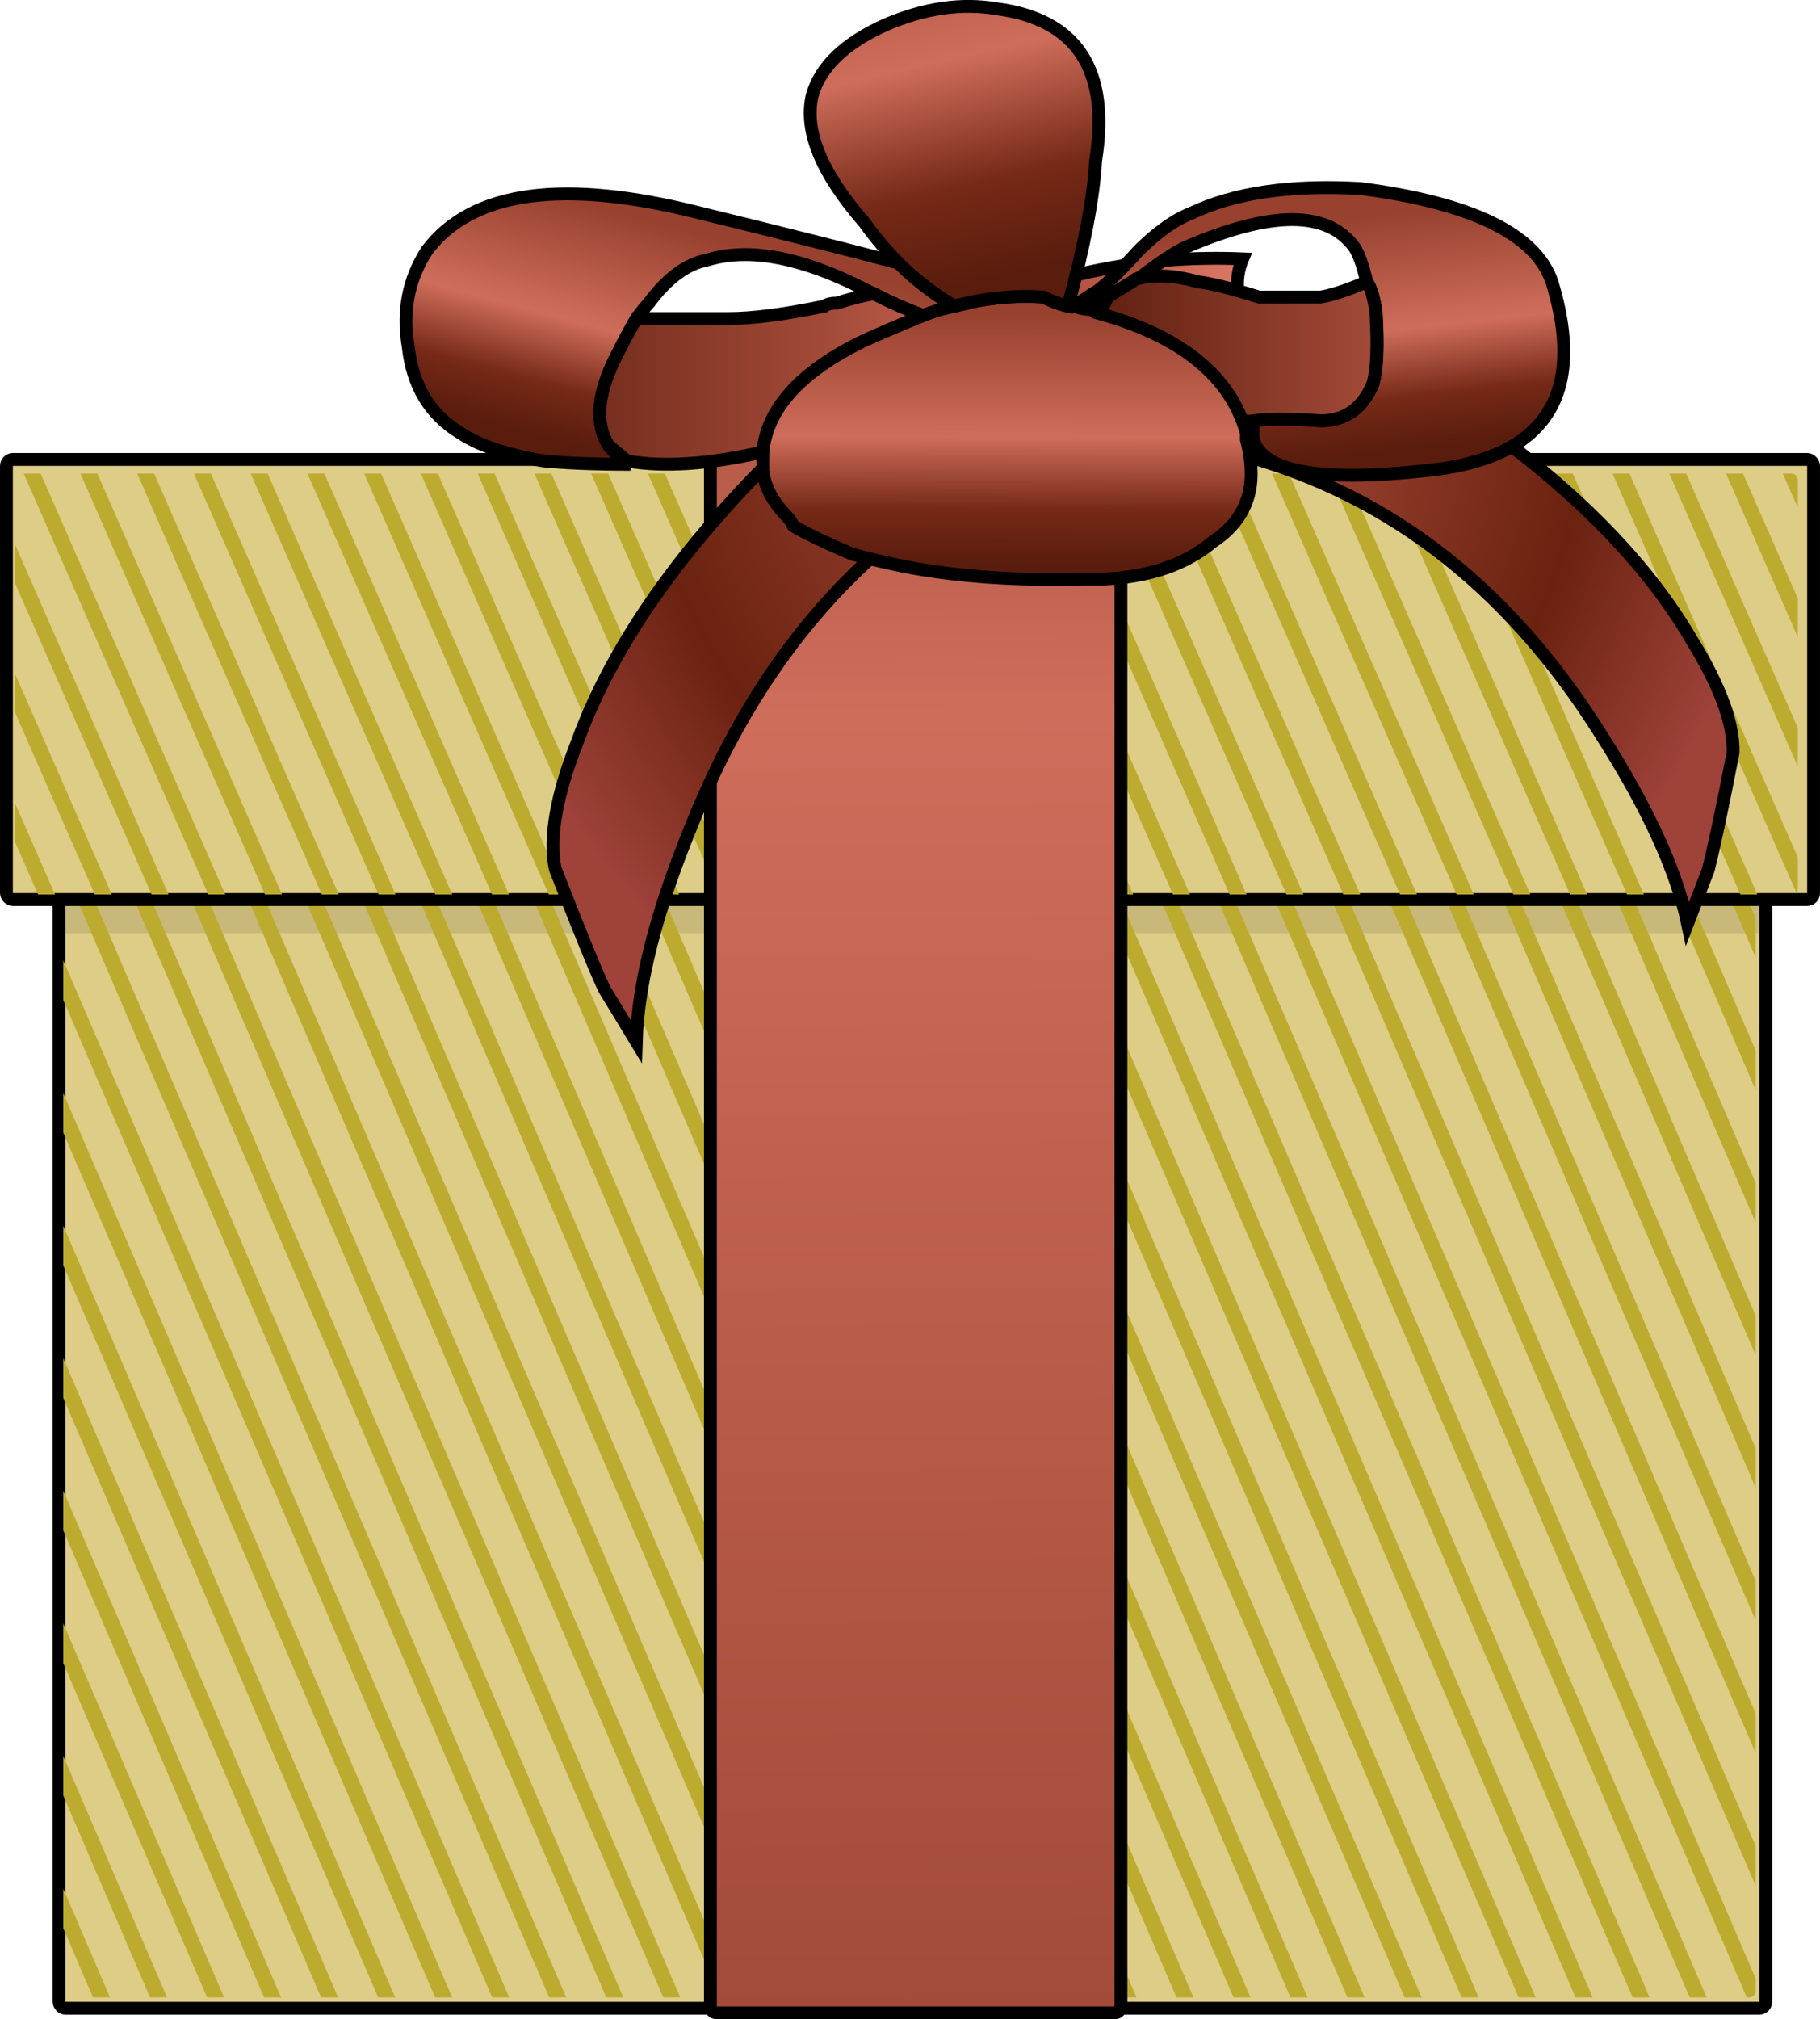 <?xml version="1.0" encoding="UTF-8" standalone="no"?>
<!-- Created with Inkscape (http://www.inkscape.org/) -->

<svg
     xmlns:dc="http://purl.org/dc/elements/1.1/"
     xmlns:cc="http://creativecommons.org/ns#"
     xmlns:rdf="http://www.w3.org/1999/02/22-rdf-syntax-ns#"
     xmlns:svg="http://www.w3.org/2000/svg"
     xmlns="http://www.w3.org/2000/svg"
     xmlns:xlink="http://www.w3.org/1999/xlink"
     xmlns:sodipodi="http://sodipodi.sourceforge.net/DTD/sodipodi-0.dtd"
     xmlns:inkscape="http://www.inkscape.org/namespaces/inkscape"
     width="566.688"
     height="628.434"
     id="svg4215"
     version="1.1"
     inkscape:version="0.48.5 r10040"
     sodipodi:docname="New document 5">
    <defs
         id="defs4217">
        <linearGradient
             inkscape:collect="always"
             xlink:href="#linearGradient114"
             id="linearGradient5111"
             gradientUnits="userSpaceOnUse"
             gradientTransform="matrix(1,0,0,-1,20,451.201)"
             x1="576.078"
             y1="-100.374"
             x2="566.681"
             y2="937.162" />
        <linearGradient
             id="linearGradient114"
             y2="-23.204"
             gradientUnits="userSpaceOnUse"
             x2="9.94"
             gradientTransform="matrix(0.089,-0.795,-0.795,-0.089,-0.007,21.864)"
             y1="-23.204"
             x1="6.116">
            <stop
                 id="stop116"
                 style="stop-color:#98412f"
                 offset="0" />
            <stop
                 id="stop118"
                 style="stop-color:#cf6d5b"
                 offset=".49" />
            <stop
                 id="stop120"
                 style="stop-color:#762917"
                 offset=".78" />
            <stop
                 id="stop122"
                 style="stop-color:#591c0d"
                 offset="1" />
        </linearGradient>
        <radialGradient
             inkscape:collect="always"
             xlink:href="#radialGradient178"
             id="radialGradient5124"
             gradientUnits="userSpaceOnUse"
             gradientTransform="matrix(7.873,13.587,13.987,-8.107,863.991,-490.99)"
             cx="-1.175"
             cy="-22.467"
             r="16.822" />
        <radialGradient
             id="radialGradient178"
             gradientUnits="userSpaceOnUse"
             cy="-22.467"
             cx="-1.175"
             gradientTransform="matrix(-0.33,-0.729,0.75,-0.34,33.222,6.813)"
             r="16.822">
            <stop
                 id="stop180"
                 style="stop-color:#f28c79"
                 offset="0" />
            <stop
                 id="stop182"
                 style="stop-color:#af503e"
                 offset=".271" />
            <stop
                 id="stop184"
                 style="stop-color:#6b2210"
                 offset=".761" />
            <stop
                 id="stop186"
                 style="stop-color:#9e423a"
                 offset="1" />
        </radialGradient>
        <radialGradient
             inkscape:collect="always"
             xlink:href="#radialGradient178-9"
             id="radialGradient5126"
             gradientUnits="userSpaceOnUse"
             gradientTransform="matrix(-5.763,15.942,-16.409,-5.936,275.987,-457.169)"
             cx="-1.175"
             cy="-22.467"
             r="16.822" />
        <radialGradient
             id="radialGradient178-9"
             gradientUnits="userSpaceOnUse"
             cy="-22.467"
             cx="-1.175"
             gradientTransform="matrix(-0.33,-0.729,0.75,-0.34,33.222,6.813)"
             r="16.822">
            <stop
                 id="stop180-8"
                 style="stop-color:#f28c79"
                 offset="0" />
            <stop
                 id="stop182-1"
                 style="stop-color:#af503e"
                 offset=".271" />
            <stop
                 id="stop184-0"
                 style="stop-color:#6b2210"
                 offset=".761" />
            <stop
                 id="stop186-7"
                 style="stop-color:#9e423a"
                 offset="1" />
        </radialGradient>
        <linearGradient
             inkscape:collect="always"
             xlink:href="#linearGradient114"
             id="linearGradient5128"
             gradientUnits="userSpaceOnUse"
             gradientTransform="matrix(2.242,20.145,-20.055,2.252,174.053,-197.043)"
             x1="6.116"
             y1="-23.204"
             x2="9.94"
             y2="-23.204" />
        <linearGradient
             id="linearGradient5195"
             y2="-23.204"
             gradientUnits="userSpaceOnUse"
             x2="9.94"
             gradientTransform="matrix(0.089,-0.795,-0.795,-0.089,-0.007,21.864)"
             y1="-23.204"
             x1="6.116">
            <stop
                 id="stop5197"
                 style="stop-color:#98412f"
                 offset="0" />
            <stop
                 id="stop5199"
                 style="stop-color:#cf6d5b"
                 offset=".49" />
            <stop
                 id="stop5201"
                 style="stop-color:#762917"
                 offset=".78" />
            <stop
                 id="stop5203"
                 style="stop-color:#591c0d"
                 offset="1" />
        </linearGradient>
        <linearGradient
             inkscape:collect="always"
             xlink:href="#linearGradient136"
             id="linearGradient5130"
             gradientUnits="userSpaceOnUse"
             gradientTransform="matrix(20.18,0,0,20.271,174.062,-197.043)"
             x1="19.9"
             y1="5.655"
             x2="26.3"
             y2="5.655" />
        <linearGradient
             id="linearGradient136"
             y2="5.655"
             gradientUnits="userSpaceOnUse"
             x2="26.3"
             gradientTransform="matrix(0.8,0,0,-0.8,-0.006,21.864)"
             y1="5.655"
             x1="19.9">
            <stop
                 id="stop138"
                 style="stop-color:#591c0d"
                 offset="0" />
            <stop
                 id="stop140"
                 style="stop-color:#a44b39"
                 offset=".78" />
            <stop
                 id="stop142"
                 style="stop-color:#c05f4d"
                 offset="1" />
        </linearGradient>
        <linearGradient
             inkscape:collect="always"
             xlink:href="#linearGradient156"
             id="linearGradient5132"
             gradientUnits="userSpaceOnUse"
             gradientTransform="matrix(-0.063,20.271,-20.18,-0.063,174.071,-197.043)"
             x1="4.917"
             y1="-18.885"
             x2="8.967"
             y2="-18.885" />
        <linearGradient
             id="linearGradient156"
             y2="-18.885"
             gradientUnits="userSpaceOnUse"
             x2="8.967"
             gradientTransform="matrix(-0.002,-0.8,-0.8,0.002,-0.006,21.864)"
             y1="-18.885"
             x1="4.917">
            <stop
                 id="stop158"
                 style="stop-color:#98412f"
                 offset="0" />
            <stop
                 id="stop160"
                 style="stop-color:#cf6d5b"
                 offset=".49" />
            <stop
                 id="stop162"
                 style="stop-color:#762917"
                 offset=".78" />
            <stop
                 id="stop164"
                 style="stop-color:#591c0d"
                 offset="1" />
        </linearGradient>
        <linearGradient
             inkscape:collect="always"
             xlink:href="#linearGradient200"
             id="linearGradient5134"
             gradientUnits="userSpaceOnUse"
             gradientTransform="matrix(4.46,19.77,-19.682,4.48,174.056,-197.043)"
             x1="1.309"
             y1="-17.183"
             x2="8.435"
             y2="-17.183" />
        <linearGradient
             id="linearGradient200"
             y2="-17.183"
             gradientUnits="userSpaceOnUse"
             x2="8.435"
             gradientTransform="matrix(0.177,-0.78,-0.78,-0.177,-0.007,21.864)"
             y1="-17.183"
             x1="1.309">
            <stop
                 id="stop202"
                 style="stop-color:#98412f"
                 offset="0" />
            <stop
                 id="stop204"
                 style="stop-color:#cf6d5b"
                 offset=".49" />
            <stop
                 id="stop206"
                 style="stop-color:#762917"
                 offset=".78" />
            <stop
                 id="stop208"
                 style="stop-color:#591c0d"
                 offset="1" />
        </linearGradient>
        <linearGradient
             inkscape:collect="always"
             xlink:href="#linearGradient222"
             id="linearGradient5136"
             gradientUnits="userSpaceOnUse"
             gradientTransform="matrix(-5.142,19.602,-19.514,-5.165,174.051,-197.043)"
             x1="0.021"
             y1="-14.34"
             x2="3.847"
             y2="-14.34" />
        <linearGradient
             id="linearGradient222"
             y2="-14.34"
             gradientUnits="userSpaceOnUse"
             x2="3.847"
             gradientTransform="matrix(-0.204,-0.774,-0.774,0.204,-0.007,21.864)"
             y1="-14.34"
             x1="0.021">
            <stop
                 id="stop224"
                 style="stop-color:#98412f"
                 offset="0" />
            <stop
                 id="stop226"
                 style="stop-color:#cf6d5b"
                 offset=".49" />
            <stop
                 id="stop228"
                 style="stop-color:#762917"
                 offset=".78" />
            <stop
                 id="stop230"
                 style="stop-color:#591c0d"
                 offset="1" />
        </linearGradient>
        <linearGradient
             inkscape:collect="always"
             xlink:href="#linearGradient244"
             id="linearGradient5138"
             gradientUnits="userSpaceOnUse"
             gradientTransform="matrix(20.18,0,0,20.271,174.062,-197.043)"
             x1="9.837"
             y1="6.025"
             x2="17.762"
             y2="6.025" />
        <linearGradient
             id="linearGradient244"
             y2="6.025"
             gradientUnits="userSpaceOnUse"
             x2="17.762"
             gradientTransform="matrix(0.8,0,0,-0.8,-0.006,21.864)"
             y1="6.025"
             x1="9.837">
            <stop
                 id="stop246"
                 style="stop-color:#591c0d"
                 offset="0" />
            <stop
                 id="stop248"
                 style="stop-color:#a44b39"
                 offset=".78" />
            <stop
                 id="stop250"
                 style="stop-color:#c05f4d"
                 offset="1" />
        </linearGradient>
    </defs>
    <sodipodi:namedview
         id="base"
         pagecolor="#ffffff"
         bordercolor="#666666"
         borderopacity="1.0"
         inkscape:pageopacity="0.0"
         inkscape:pageshadow="2"
         inkscape:zoom="0.35"
         inkscape:cx="264.0577"
         inkscape:cy="194.22312"
         inkscape:document-units="px"
         inkscape:current-layer="layer1"
         showgrid="false"
         fit-margin-top="0"
         fit-margin-left="0"
         fit-margin-right="0"
         fit-margin-bottom="0" />
    <g
         inkscape:label="Layer 1"
         inkscape:groupmode="layer"
         id="layer1"
         transform="translate(-110.942,-98.151)">
        <g
             transform="translate(-157.464,276.46)"
             id="g5147">
            <g
                 id="g5140">
                <rect
                     style="fill:#decd87;fill-opacity:1;stroke:#000000;stroke-width:4;stroke-miterlimit:4;stroke-opacity:1;stroke-dasharray:none"
                     id="rect3110"
                     width="531.421"
                     height="367.678"
                     x="286.783"
                     y="78.999"
                     ry="2"
                     rx="2" />
                <rect
                     y="62.999"
                     x="286.783"
                     height="49.123"
                     width="531.421"
                     id="use3884"
                     style="opacity:0.1;fill:#000000;fill-opacity:1;stroke:none" />
                <path
                     style="fill:#bcab2e;fill-opacity:1;stroke:none"
                     d="M 302.072,82.829 457.164,443.307 462.463,443.307 307.371,82.829 302.072,82.829 z M 319.797,82.829 474.92,443.307 480.219,443.307 325.127,82.829 319.797,82.829 z M 337.584,82.829 492.676,443.307 497.974,443.307 342.852,82.829 337.584,82.829 z M 355.34,82.829 510.431,443.307 515.73,443.307 360.638,82.829 355.34,82.829 z M 373.095,82.829 528.187,443.307 533.486,443.307 378.394,82.829 373.095,82.829 z M 390.851,82.829 545.943,443.307 551.242,443.307 396.15,82.829 390.851,82.829 z M 408.576,82.829 563.699,443.307 568.998,443.307 413.906,82.829 408.576,82.829 z M 426.363,82.829 581.454,443.307 586.753,443.307 431.63,82.829 426.363,82.829 z M 444.118,82.829 599.21,443.307 604.509,443.307 449.417,82.829 444.118,82.829 z M 461.874,82.829 616.966,443.307 622.265,443.307 467.173,82.829 461.874,82.829 z M 479.63,82.829 634.722,443.307 640.021,443.307 484.929,82.829 479.63,82.829 z M 497.355,82.829 652.478,443.307 657.776,443.307 502.685,82.829 497.355,82.829 z M 515.11,82.829 670.202,443.307 675.532,443.307 520.409,82.829 515.11,82.829 z M 532.897,82.829 687.958,443.307 693.288,443.307 538.196,82.829 532.897,82.829 z M 550.653,82.829 705.745,443.307 711.044,443.307 555.952,82.829 550.653,82.829 z M 568.409,82.829 723.501,443.307 728.8,443.307 573.708,82.829 568.409,82.829 z M 586.134,82.829 741.256,443.307 746.555,443.307 591.463,82.829 586.134,82.829 z M 603.889,82.829 758.981,443.307 764.311,443.307 609.188,82.829 603.889,82.829 z M 621.676,82.829 776.737,443.307 782.036,443.307 626.944,82.829 621.676,82.829 z M 639.432,82.829 794.524,443.307 799.792,443.307 644.731,82.829 639.432,82.829 z M 657.188,82.829 812.28,443.307 813.054,443.307 C 814.153,443.307 815.037,442.432 815.037,441.346 L 815.037,437.394 662.486,82.829 657.188,82.829 z M 674.912,82.829 815.037,408.503 815.037,396.156 680.242,82.829 674.912,82.829 z M 692.668,82.829 815.037,367.234 815.037,354.918 697.967,82.829 692.668,82.829 z M 710.455,82.829 815.037,325.966 815.037,313.65 715.723,82.829 710.455,82.829 z M 728.211,82.829 815.037,284.636 815.037,272.381 733.51,82.829 728.211,82.829 z M 745.967,82.829 815.037,243.399 815.037,231.082 751.265,82.829 745.967,82.829 z M 763.691,82.829 815.037,202.161 815.037,189.814 769.021,82.829 763.691,82.829 z M 781.447,82.829 815.037,160.892 815.037,148.576 786.746,82.829 781.447,82.829 z M 799.203,82.829 815.037,119.655 815.037,107.308 804.502,82.829 799.203,82.829 z M 289.646,82.859 C 288.756,83.053 288.097,83.849 288.097,84.79 L 288.097,91.652 439.408,443.307 444.707,443.307 289.646,82.859 z M 288.097,120.543 288.097,132.89 421.653,443.307 426.951,443.307 288.097,120.543 z M 288.097,161.842 288.097,174.158 403.897,443.307 409.196,443.307 288.097,161.842 z M 288.097,203.141 288.097,215.457 386.141,443.307 391.44,443.307 288.097,203.141 z M 288.097,244.379 288.097,256.726 368.385,443.307 373.684,443.307 288.097,244.379 z M 288.097,285.647 288.097,297.963 350.629,443.307 355.928,443.307 288.097,285.647 z M 288.097,326.885 288.097,339.232 332.874,443.307 338.173,443.307 288.097,326.885 z M 288.097,368.184 288.097,380.47 315.118,443.307 320.417,443.307 288.097,368.184 z M 288.097,409.483 288.097,421.769 297.362,443.307 302.661,443.307 288.097,409.483 z"
                     id="rect3110-1-0"
                     inkscape:connector-curvature="0" />
                <rect
                     rx="2"
                     ry="2"
                     y="-35.312"
                     x="270.409"
                     height="136.949"
                     width="562.681"
                     id="use3880"
                     style="fill:#decd87;fill-opacity:1;stroke:#000000;stroke-width:4;stroke-miterlimit:4;stroke-opacity:1;stroke-dasharray:none" />
                <path
                     style="fill:#bcab2e;fill-opacity:1;stroke:none"
                     d="M 275.796,-30.904 333.275,100.079 338.548,100.079 281.069,-30.904 275.796,-30.904 z M 293.465,-30.904 350.945,100.079 356.218,100.079 298.738,-30.904 293.465,-30.904 z M 311.135,-30.904 368.614,100.079 373.887,100.079 316.408,-30.904 311.135,-30.904 z M 328.804,-30.904 386.284,100.079 391.557,100.079 334.077,-30.904 328.804,-30.904 z M 346.473,-30.904 403.953,100.079 409.226,100.079 351.747,-30.904 346.473,-30.904 z M 364.143,-30.904 421.622,100.079 426.895,100.079 369.416,-30.904 364.143,-30.904 z M 381.812,-30.904 439.292,100.079 444.565,100.079 387.085,-30.904 381.812,-30.904 z M 399.451,-30.904 456.93,100.079 462.234,100.079 404.755,-30.904 399.451,-30.904 z M 417.151,-30.904 474.631,100.079 479.873,100.079 422.393,-30.904 417.151,-30.904 z M 434.82,-30.904 492.3,100.079 497.573,100.079 440.093,-30.904 434.82,-30.904 z M 452.49,-30.904 509.969,100.079 515.242,100.079 457.763,-30.904 452.49,-30.904 z M 470.159,-30.904 527.639,100.079 532.912,100.079 475.432,-30.904 470.159,-30.904 z M 487.798,-30.904 545.277,100.079 550.581,100.079 493.102,-30.904 487.798,-30.904 z M 505.498,-30.904 562.947,100.079 568.22,100.079 510.74,-30.904 505.498,-30.904 z M 523.167,-30.904 580.647,100.079 585.889,100.079 528.44,-30.904 523.167,-30.904 z M 540.837,-30.904 598.316,100.079 603.589,100.079 546.11,-30.904 540.837,-30.904 z M 558.506,-30.904 615.986,100.079 621.259,100.079 563.779,-30.904 558.506,-30.904 z M 576.145,-30.904 633.624,100.079 638.928,100.079 581.449,-30.904 576.145,-30.904 z M 593.845,-30.904 651.294,100.079 656.567,100.079 599.087,-30.904 593.845,-30.904 z M 611.484,-30.904 668.963,100.079 674.236,100.079 616.787,-30.904 611.484,-30.904 z M 629.184,-30.904 686.663,100.079 691.936,100.079 634.457,-30.904 629.184,-30.904 z M 646.853,-30.904 704.333,100.079 709.606,100.079 652.126,-30.904 646.853,-30.904 z M 664.492,-30.904 721.971,100.079 727.275,100.079 669.796,-30.904 664.492,-30.904 z M 682.161,-30.904 739.641,100.079 744.914,100.079 687.434,-30.904 682.161,-30.904 z M 699.831,-30.904 757.31,100.079 762.583,100.079 705.104,-30.904 699.831,-30.904 z M 717.5,-30.904 775.01,100.079 780.253,100.079 722.773,-30.904 717.5,-30.904 z M 735.169,-30.904 792.649,100.079 797.953,100.079 740.442,-30.904 735.169,-30.904 z M 752.839,-30.904 810.318,100.079 815.591,100.079 758.112,-30.904 752.839,-30.904 z M 770.508,-30.904 827.679,99.392 C 827.973,99.058 828.173,98.641 828.173,98.166 L 828.173,88.482 775.781,-30.904 770.508,-30.904 z M 788.178,-30.904 828.173,60.234 828.173,48.218 793.451,-30.904 788.178,-30.904 z M 805.847,-30.904 828.173,19.941 828.173,7.925 811.12,-30.904 805.847,-30.904 z M 823.516,-30.904 828.173,-20.322 828.173,-28.991 C 828.173,-30.051 827.292,-30.904 826.199,-30.904 L 823.516,-30.904 z M 272.928,-9.203 272.928,2.843 315.606,100.079 320.879,100.079 272.928,-9.203 z M 272.928,31.061 272.928,43.077 297.937,100.079 303.21,100.079 272.928,31.061 z M 272.928,71.354 272.928,83.37 280.267,100.079 285.54,100.079 272.928,71.354 z"
                     id="rect3110-1-0-5-3"
                     inkscape:connector-curvature="0" />
            </g>
            <path
                 sodipodi:nodetypes="sssssssss"
                 inkscape:connector-curvature="0"
                 id="use3888"
                 d="M 491.604,448.12 615.43,448.12 C 616.538,448.12 617.43,447.228 617.43,446.12 L 617.43,-57.484 C 617.43,-58.592 616.538,-59.484 615.43,-59.484 L 491.604,-59.484 C 490.496,-59.484 489.604,-58.592 489.604,-57.484 L 489.604,446.12 C 489.604,447.228 490.496,448.12 491.604,448.12 z"
                 style="fill:url(#linearGradient5111);fill-opacity:1;stroke:#000000;stroke-width:4;stroke-miterlimit:4;stroke-opacity:1" />
            <g
                 transform="matrix(0.951,0,0,0.951,54.423,250.563)"
                 id="g5113">
                <path
                     style="fill:url(#radialGradient5124);fill-rule:evenodd;stroke:#000000;stroke-width:4.206;stroke-miterlimit:4;stroke-opacity:1;stroke-dasharray:none"
                     d="M 548.489,-307.547 549.424,-308.857 C 555.662,-318.536 558.411,-327.789 557.701,-336.691 557.966,-341.688 556.878,-345.939 554.443,-349.657 561.279,-351.19 568.233,-352.349 575.18,-353.126 614.695,-357.122 651.345,-348.933 685.112,-328.668 729.866,-301.228 761.093,-272.139 779.019,-241.312 788.221,-226.368 792.679,-214.137 792.439,-204.683 788.6,-184.919 785.839,-172.104 784.254,-166.169 L 777.537,-148.727 C 773.862,-166.14 764.439,-186.719 749.269,-210.463 718.028,-260.403 676.794,-291.455 625.654,-303.604 597.959,-309.81 572.292,-311.19 548.489,-307.547 z"
                     id="path4067"
                     inkscape:connector-curvature="0"
                     inkscape:transform-center-y="72.562583"
                     inkscape:transform-center-x="-27.07542" />
                <path
                     style="fill:url(#radialGradient5126);fill-rule:evenodd;stroke:#000000;stroke-width:4.206;stroke-miterlimit:4;stroke-opacity:1;stroke-dasharray:none"
                     d="M 646.245,-322.656 645.001,-323.868 C 636.523,-332.958 631.832,-342.263 630.882,-351.856 629.645,-357.114 629.987,-361.839 631.862,-366.254 624.308,-366.575 616.699,-366.475 609.17,-365.972 566.428,-362.655 529.062,-346.941 497.07,-318.949 454.779,-281.232 427.172,-244.351 414.028,-208.17 407.113,-190.531 404.718,-176.684 406.781,-166.685 414.642,-146.423 420.026,-133.337 422.846,-127.335 L 433.319,-110.089 C 433.892,-129.293 439.964,-152.959 451.535,-181.088 475.166,-240.125 513.027,-281.006 565.028,-303.7 593.261,-315.593 620.262,-321.971 646.245,-322.656 z"
                     id="path4067-6"
                     inkscape:connector-curvature="0"
                     inkscape:transform-center-y="83.689256"
                     inkscape:transform-center-x="16.128555" />
                <g
                     id="g4045"
                     transform="translate(0,-252)">
                    <path
                         id="path124"
                         style="fill:url(#linearGradient5128);fill-rule:evenodd;stroke:#000000;stroke-width:4.206;stroke-miterlimit:4;stroke-opacity:1;stroke-dasharray:none"
                         d="M 587.793,-101.746 C 585.018,-99.769 583.051,-98.376 581.663,-97.691 580.402,-97.691 578.712,-98.072 576.643,-98.781 L 582.748,-102.835 C 585.422,-104.127 590.442,-108.866 597.833,-116.999 603.937,-123.03 609.664,-127.084 614.986,-129.162 629.163,-135.902 647.603,-138.562 670.457,-137.27 706.807,-132.532 727.694,-122.422 733.117,-106.788 744.444,-69.667 731.049,-49.092 692.731,-45.038 656.356,-40.984 637.235,-44.633 635.167,-56.111 V -61.255 C 640.59,-61.964 647.981,-61.964 657.441,-61.255 665.437,-61.255 671.239,-65.334 674.594,-73.443 675.881,-78.08 676.259,-85.909 675.578,-96.703 674.897,-101.442 673.913,-104.812 672.526,-106.788 671.138,-112.236 669.852,-116.011 668.49,-117.988 659.711,-130.15 641.296,-130.15 613.019,-117.988 608.957,-116.011 603.937,-112.54 597.833,-107.878 597.152,-107.878 596.546,-107.497 595.865,-106.788 592.51,-104.812 589.761,-103.139 587.793,-101.746 z"
                         inkscape:connector-curvature="0" />
                    <path
                         id="path144"
                         style="fill:url(#linearGradient5130);fill-rule:evenodd;stroke:#000000;stroke-width:4.206;stroke-miterlimit:4;stroke-opacity:1;stroke-dasharray:none"
                         d="M 597.833,-107.878 C 603.256,-109.17 609.664,-108.866 617.055,-106.788 621.671,-106.205 628.482,-104.508 637.235,-101.746 H 657.34 C 661.376,-102.43 666.522,-104.127 672.526,-106.788 673.812,-104.812 674.897,-101.442 675.477,-96.703 676.158,-85.909 675.881,-78.08 674.493,-73.443 671.138,-65.334 665.437,-61.255 657.34,-61.255 647.981,-61.964 640.489,-61.964 635.167,-61.255 V -56.111 L 633.098,-57.201 C 627.7,-76.103 611.228,-89.279 583.631,-96.703 584.337,-98.072 585.422,-99.085 586.708,-99.769 L 587.692,-101.746 C 589.761,-103.139 592.409,-104.812 595.764,-106.788 596.546,-107.497 597.152,-107.878 597.833,-107.878 z"
                         inkscape:connector-curvature="0" />
                    <path
                         id="path166"
                         style="fill:url(#linearGradient5132);fill-rule:evenodd;stroke:#000000;stroke-width:4.206;stroke-miterlimit:4;stroke-opacity:1;stroke-dasharray:none"
                         d="M 579.696,-9.489 C 558.229,-8.906 538.704,-10.198 521.172,-13.568 514.462,-14.936 508.761,-16.33 504.019,-17.622 495.947,-21.068 489.54,-24.058 484.797,-26.82 484.116,-28.112 483.536,-29.101 482.83,-29.785 478.112,-34.548 475.363,-39.591 474.757,-45.038 V -51.069 C 476.044,-65.334 487.168,-77.497 508.055,-87.581 514.084,-90.267 520.491,-93.029 527.176,-95.715 530.531,-97.083 533.886,-98.072 537.342,-98.781 547.382,-101.442 557.144,-102.43 566.604,-101.746 569.252,-100.453 571.926,-99.364 574.575,-98.781 H 576.643 C 578.611,-98.072 580.402,-97.691 581.663,-97.691 582.37,-97.691 583.051,-97.387 583.732,-96.703 611.329,-89.279 627.776,-76.103 633.098,-57.201 V -55.123 C 635.167,-47.015 635.167,-40.275 633.098,-34.827 631.131,-29.481 627.397,-25.148 622.075,-21.676 613.296,-14.252 601.49,-10.198 586.708,-9.489 H 579.696 z"
                         inkscape:connector-curvature="0" />
                    <path
                         id="path210"
                         style="fill:url(#linearGradient5134);fill-rule:evenodd;stroke:#000000;stroke-width:4.206;stroke-miterlimit:4;stroke-opacity:1;stroke-dasharray:none"
                         d="M 574.676,-98.781 C 571.926,-99.364 569.252,-100.453 566.604,-101.746 557.144,-102.43 547.382,-101.442 537.342,-98.781 530.632,-102.835 524.527,-107.497 519.104,-112.92 515.169,-116.999 511.41,-121.332 508.055,-126.096 493.878,-142.338 488.253,-156.172 490.927,-167.676 493.576,-177.178 501.648,-184.881 515.169,-190.937 527.882,-196.359 539.991,-198.057 551.418,-196.08 577.627,-192.609 588.474,-176.088 583.732,-146.392 583.051,-134.204 579.998,-118.368 574.676,-98.781 z"
                         inkscape:connector-curvature="0" />
                    <path
                         id="path232"
                         style="fill:url(#linearGradient5136);fill-rule:evenodd;stroke:#000000;stroke-width:4.206;stroke-miterlimit:4;stroke-opacity:1;stroke-dasharray:none"
                         d="M 424.306,-53.147 C 426.274,-50.486 428.645,-48.408 431.395,-47.015 419.867,-47.015 410.508,-47.395 403.117,-48.104 391.009,-50.081 381.927,-53.147 375.823,-57.201 365.783,-63.231 360.057,-72.733 358.669,-85.504 356.702,-97.083 358.669,-107.497 364.799,-116.999 379.581,-136.586 409.524,-140.64 454.552,-129.162 482.149,-122.422 503.641,-116.999 519.104,-112.92 524.527,-107.497 530.632,-102.835 537.342,-98.781 533.987,-98.072 530.632,-97.083 527.176,-95.715 521.853,-97.691 516.43,-100.073 511.107,-102.835 509.745,-103.418 508.358,-104.127 507.071,-104.812 486.891,-114.922 470.04,-117.988 456.62,-113.908 449.835,-112.641 443.427,-107.878 437.424,-99.769 436.137,-98.376 434.75,-96.703 433.362,-94.727 431.395,-91.256 429.326,-87.581 427.359,-83.527 420.573,-70.655 419.589,-60.571 424.306,-53.147 z"
                         inkscape:connector-curvature="0" />
                    <path
                         id="path252"
                         style="fill:url(#linearGradient5138);fill-rule:evenodd;stroke:#000000;stroke-width:4.206;stroke-miterlimit:4;stroke-opacity:1;stroke-dasharray:none"
                         d="M 474.757,-51.069 C 457.226,-47.015 442.443,-46.027 430.31,-48.104 L 424.306,-53.147 C 419.589,-60.571 420.573,-70.655 427.359,-83.527 429.326,-87.581 431.395,-91.256 433.362,-94.727 H 463.633 C 471.024,-94.727 481.467,-95.994 494.963,-98.781 495.644,-99.364 496.931,-99.769 498.999,-99.769 503.035,-101.061 507.071,-102.151 511.107,-102.835 516.43,-100.073 521.854,-97.691 527.176,-95.715 520.491,-93.029 514.084,-90.267 508.055,-87.581 487.168,-77.497 476.145,-65.334 474.757,-51.069 z"
                         inkscape:connector-curvature="0" />
                </g>
            </g>
        </g>
    </g>
</svg>
